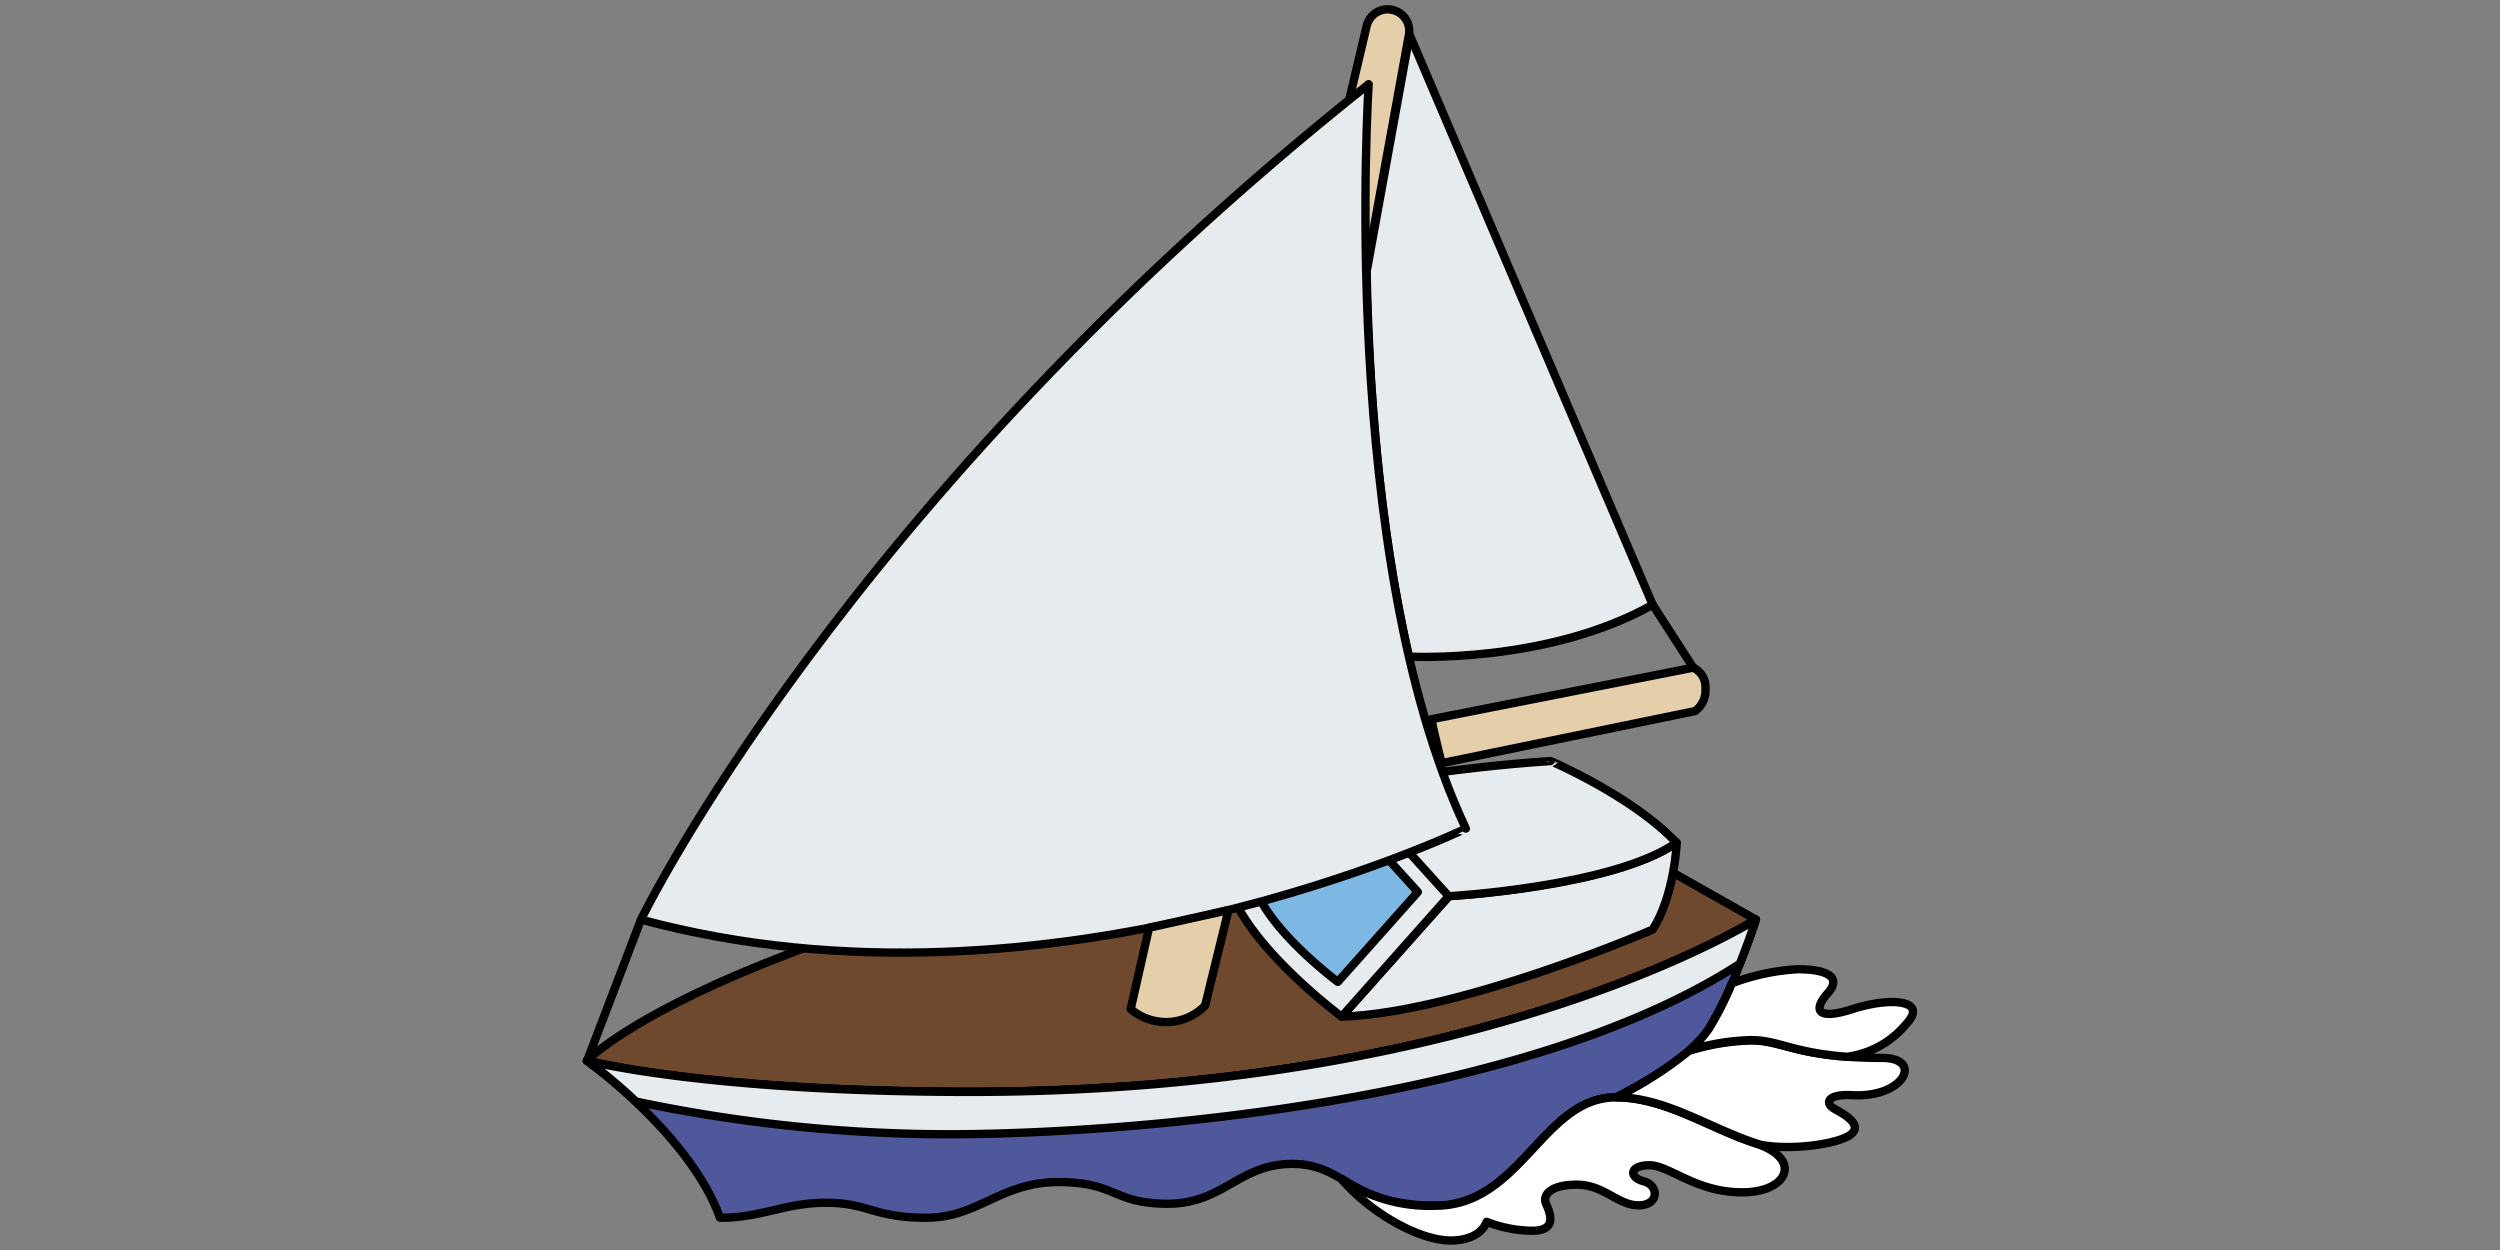 <svg id="Layer_1" data-name="Layer 1" xmlns="http://www.w3.org/2000/svg" viewBox="0 0 300 150"><rect x="0" y="0" width="300" height="150" fill="#808080" stroke="none"/><defs><style>.cls-1{fill:#e5ceaa;}.cls-1,.cls-2,.cls-3,.cls-4,.cls-5,.cls-6,.cls-7{stroke:#000;stroke-linecap:round;stroke-linejoin:round;}.cls-2{fill:#6e492d;}.cls-3{fill:#4e589b;}.cls-4{fill:#e5ebee;}.cls-5{fill:#fff;}.cls-6{fill:#7cb8e3;}.cls-7{fill:none;}</style></defs><path class="cls-1" d="M161.9,12,164,3.12a2.59,2.59,0,0,1,2.52-2h0a2.6,2.6,0,0,1,2.55,3.05L164,32.08Z"/><path class="cls-2" d="M210.71,110.35S178.1,131,116.43,131c-31.7,0-46-3.73-46-3.73s18.75-19.79,111.83-33Z"/><path class="cls-3" d="M210.71,110.35s-.78,2.41-1.93,5.3h0a48.15,48.15,0,0,1-3.73,7.84c-2.72,4.14-11.13,8.18-11.13,8.18-8.77,0-11.38,13-21.68,13s-10.77-5-17.16-5-8.29,4.78-14.93,4.78-6.16-2.6-13.14-2.6-9.59,4.28-15.87,4.28-7-1.8-12-1.8-7.69,1.8-12.74,1.8c-1.94-5.39-6.43-10.44-10.16-13.95a61.32,61.32,0,0,0-5.82-4.88s14.28,3.73,46,3.73C178.1,131,210.71,110.35,210.71,110.35Z"/><path class="cls-4" d="M210.71,110.35s-.78,2.41-1.93,5.3h0c-25.91,16.81-74.27,20.46-95,20.46a182.15,182.15,0,0,1-37.47-3.93,61.32,61.32,0,0,0-5.82-4.88s14.28,3.73,46,3.73C178.1,131,210.71,110.35,210.71,110.35Z"/><path class="cls-5" d="M209.06,143.08c-5.58,0-8.74-3.25-11.13-3.25s-2.52,1.45-.68,1.93,1.86,2.88-.62,2.88-4.19-2.48-7.4-2.48-4.17,1.25-3.69,2.33,1.36,3.2-1.65,3.2a15.42,15.42,0,0,1-5.49-1.07s-.63,2.24-4.32,2.24-9.49-3.17-13.13-7.4a18.93,18.93,0,0,0,11.28,3.23c10.3,0,12.91-13,21.68-13,5.89,0,11.22,3.73,16.8,5.53S214.66,143.08,209.06,143.08Z"/><path class="cls-5" d="M222.21,131.42c-3-.16-3.28,1-2,1.69s3.27,1.88,1.92,3-7,2-10.87,1.26l-.51-.17c-5.58-1.8-10.91-5.53-16.8-5.53a45.8,45.8,0,0,0,8.71-5.56h0a27,27,0,0,1,7.51-1.25c3.81,0,5.57,2.09,15.75,2.09C230.82,127,228.54,131.78,222.21,131.42Z"/><path class="cls-5" d="M228.73,122.9a11.06,11.06,0,0,1-7.09,3.91h0c-6.5-.47-8.26-2-11.46-2a27,27,0,0,0-7.51,1.25,13.72,13.72,0,0,0,2.4-2.62,38.13,38.13,0,0,0,2.75-5.44,26.27,26.27,0,0,1,7.92-1.69c3.6,0,5.28,1,3.6,2.86s-1.55,3.38,3,1.91S231.47,120,228.73,122.9Z"/><path class="cls-4" d="M161,122l12.9-14.47s19.76-1.14,27.31-6.42c0,0-.25,6.29-2.89,10.44C198.27,111.57,175.24,121.52,161,122Z"/><path class="cls-4" d="M161,122s-11.39-8.43-13.53-15.73a42.57,42.57,0,0,1,14.48-12l11.95,13.22Z"/><path class="cls-6" d="M160.54,117.82s-8.48-6.28-10.08-11.72a31.73,31.73,0,0,1,10.78-8.9l8.9,9.84Z"/><path class="cls-4" d="M201.17,101.13c-7.55,5.29-27.32,6.42-27.32,6.42L161.9,94.33s12.46-2.26,24.16-3C186.06,91.31,196,95.59,201.17,101.13Z"/><path class="cls-4" d="M198.32,72.57c-12.71,7.14-29.25,6.22-29.25,6.22C165.44,63,164.24,45.74,164,32.48l.09-.4,5.07-27.89Z"/><path class="cls-4" d="M76.92,110.35S101.15,60.23,164.24,10.1c0,0-3.68,56.65,11.66,89.33C175.9,99.43,125.85,123.59,76.92,110.35Z"/><path class="cls-1" d="M137.89,111.33l-2.21,9.76a6.57,6.57,0,0,0,8.93-.41l2.81-11.47Z"/><path class="cls-1" d="M171.77,86.31l31.42-6.19a2.56,2.56,0,0,1,1.46,2.51,3.06,3.06,0,0,1-1.24,2.7L173,91.58S172.09,88,171.77,86.31Z"/><line class="cls-7" x1="198.32" y1="72.56" x2="203.19" y2="80.12"/><line class="cls-7" x1="76.92" y1="110.35" x2="70.45" y2="127.3"/></svg>